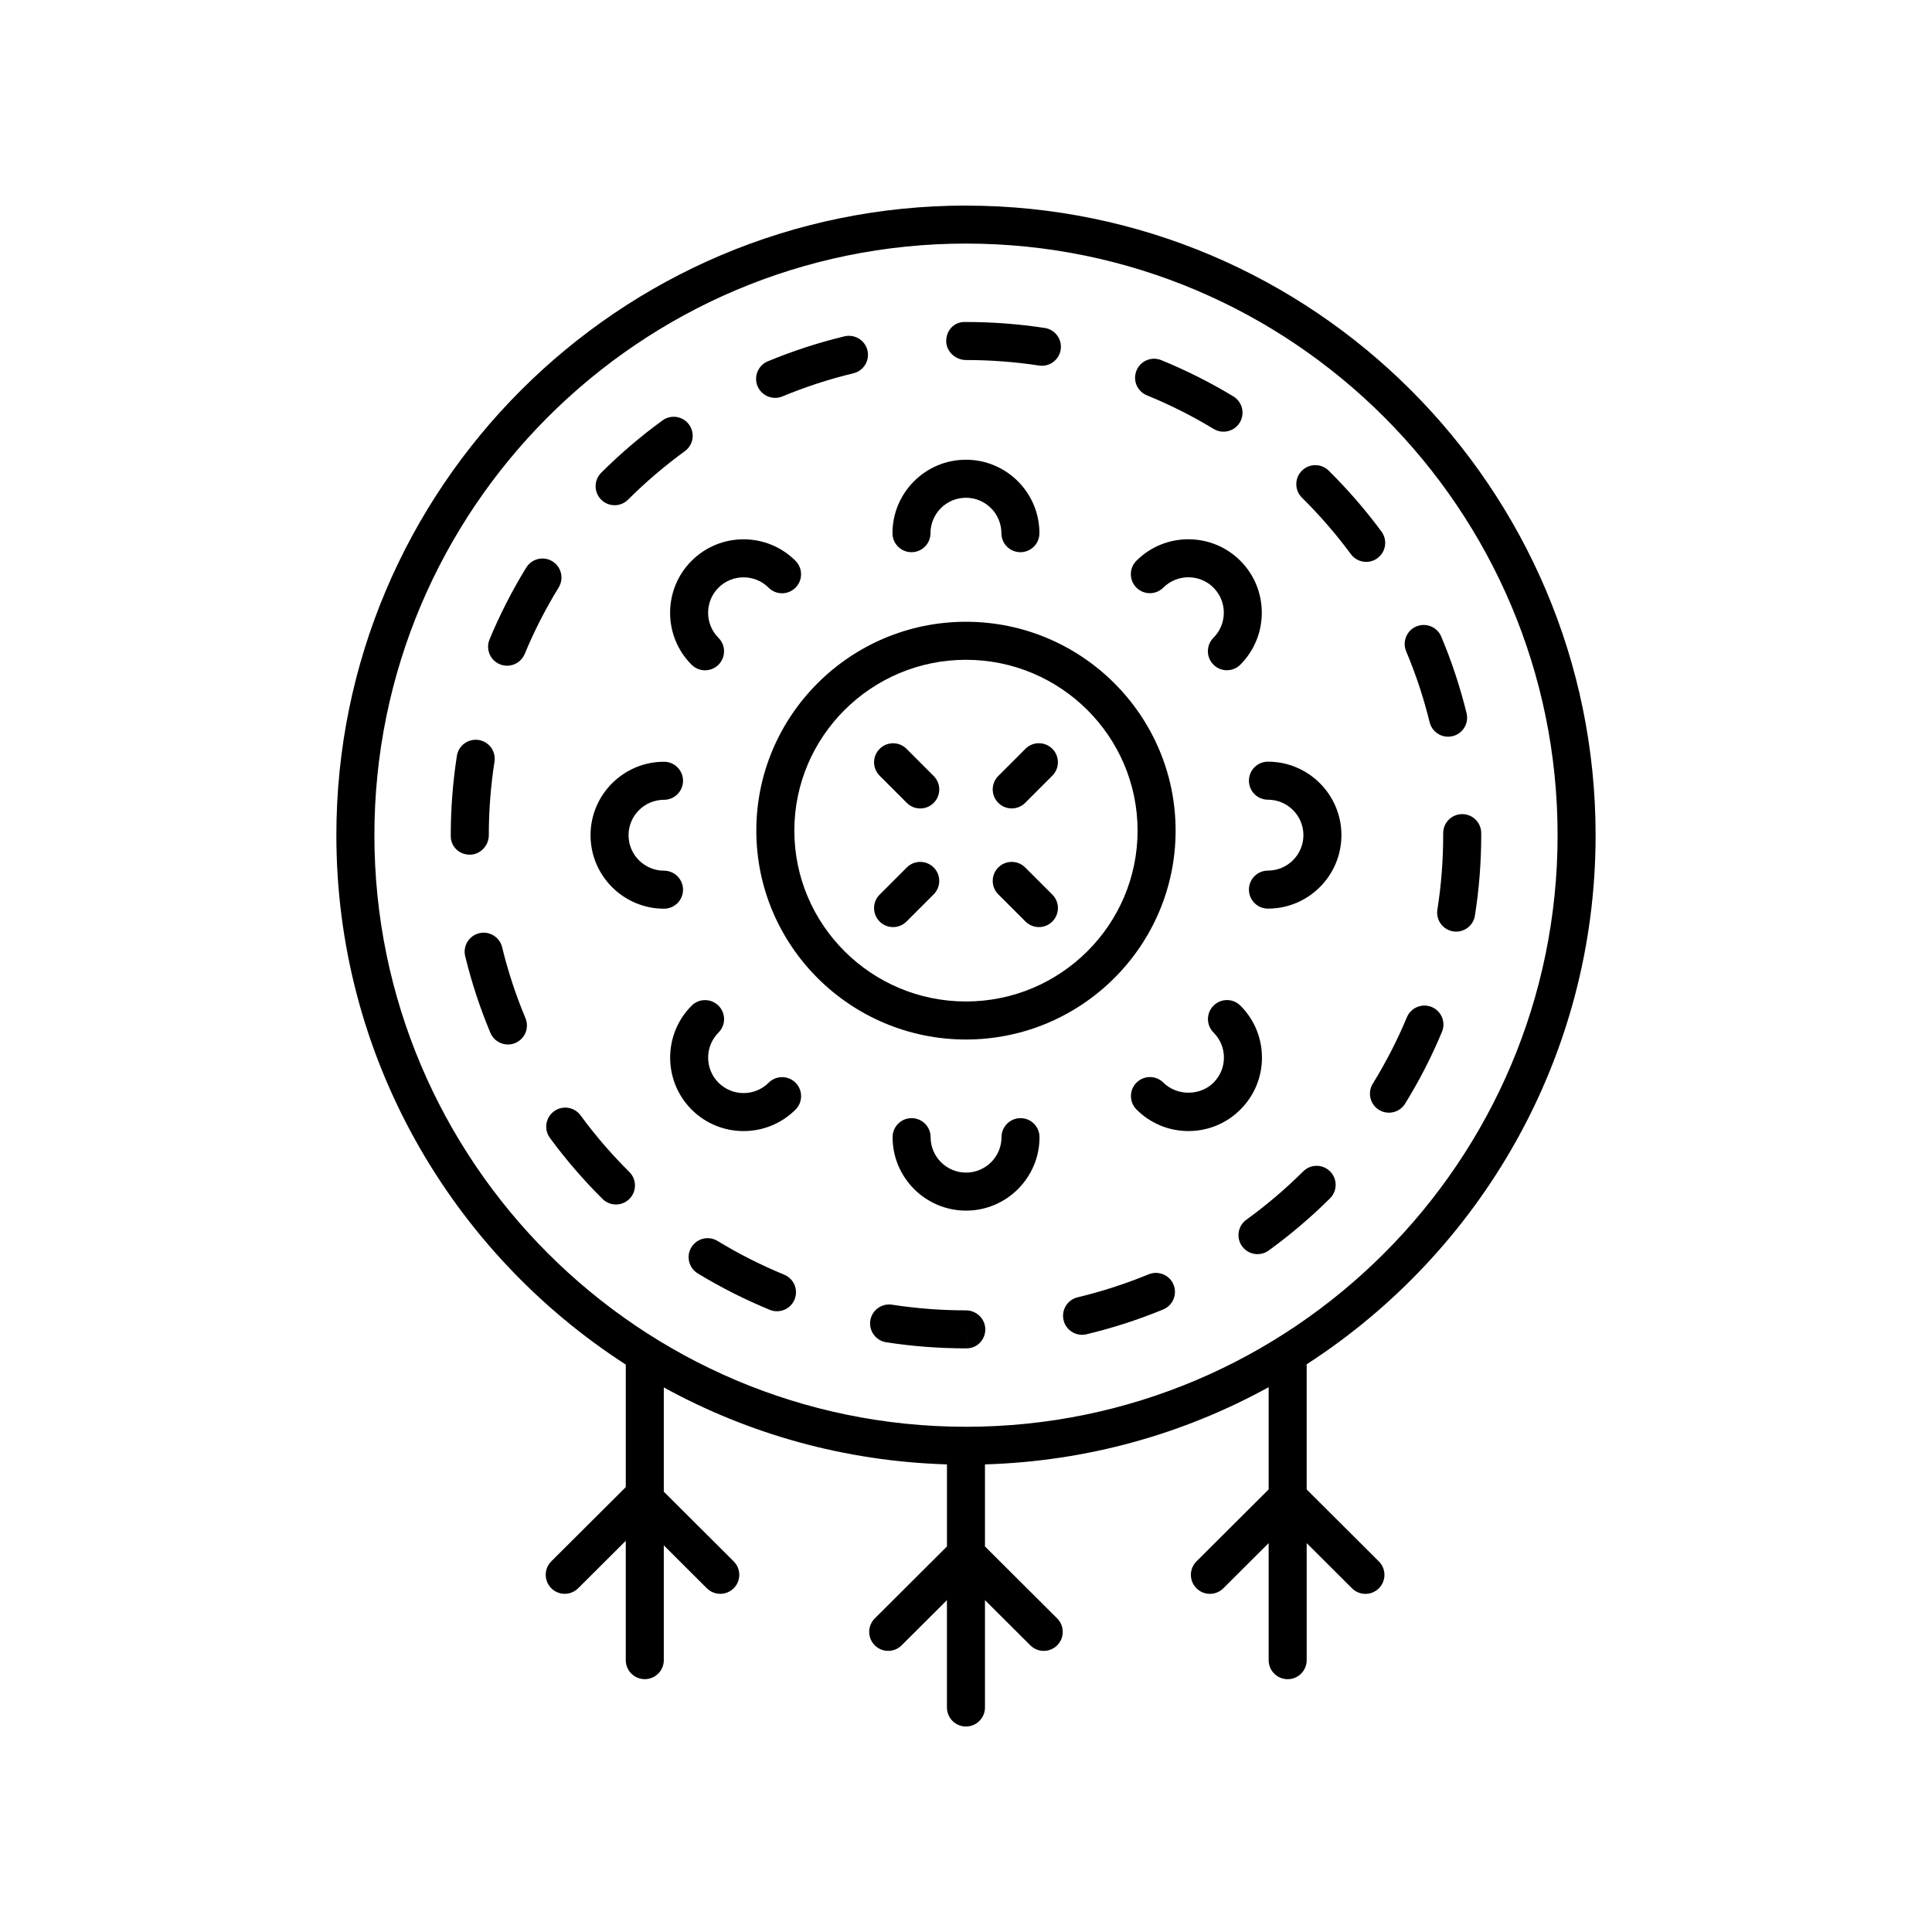 <?xml version="1.0" encoding="UTF-8"?>
<!-- Uploaded to: ICON Repo, www.iconrepo.com, Generator: ICON Repo Mixer Tools -->
<svg fill="#000000" width="800px" height="800px" version="1.1" viewBox="144 144 512 512" xmlns="http://www.w3.org/2000/svg">
 <g>
  <path d="m384.24 342.45c-1.969-1.969-5.156-1.969-7.125 0s-1.969 5.156 0 7.125l7.199 7.199c0.984 0.984 2.273 1.477 3.562 1.477s2.578-0.492 3.562-1.477c1.969-1.969 1.969-5.156 0-7.125z"/>
  <path d="m384.31 373.89-7.199 7.199c-1.969 1.969-1.969 5.156 0 7.125 0.984 0.984 2.273 1.477 3.562 1.477 1.289 0 2.578-0.492 3.562-1.477l7.199-7.199c1.969-1.969 1.969-5.156 0-7.125s-5.156-1.969-7.125 0z"/>
  <path d="m415.76 388.21c0.984 0.984 2.273 1.477 3.562 1.477 1.289 0 2.578-0.492 3.562-1.477 1.969-1.969 1.969-5.156 0-7.125l-7.199-7.199c-1.969-1.969-5.156-1.969-7.125 0s-1.969 5.156 0 7.125z"/>
  <path d="m412.12 358.24c1.289 0 2.578-0.492 3.562-1.477l7.199-7.199c1.969-1.969 1.969-5.156 0-7.125s-5.156-1.969-7.125 0l-7.199 7.199c-1.969 1.969-1.969 5.156 0 7.125 0.984 0.984 2.273 1.477 3.562 1.477z"/>
  <path d="m455.55 364.13c0-30.523-24.926-55.355-55.559-55.355-30.633 0-55.559 24.832-55.559 55.355 0 30.52 24.926 55.352 55.559 55.352 30.633-0.004 55.559-24.832 55.559-55.352zm-101.04 0c0-24.969 20.402-45.277 45.48-45.277s45.48 20.309 45.48 45.277c0 24.965-20.402 45.273-45.48 45.273s-45.48-20.309-45.48-45.273z"/>
  <path d="m489.37 454.42c-4.68 4.656-9.75 8.969-15.074 12.82-2.258 1.633-2.762 4.781-1.133 7.035 0.988 1.363 2.527 2.086 4.09 2.086 1.023 0 2.055-0.309 2.945-0.953 5.75-4.164 11.227-8.82 16.277-13.844 1.973-1.965 1.984-5.152 0.02-7.125s-5.152-1.984-7.125-0.02z"/>
  <path d="m448.42 481.7c-6.082 2.508-12.418 4.562-18.832 6.098-2.707 0.648-4.379 3.367-3.731 6.07 0.555 2.312 2.617 3.867 4.894 3.867 0.391 0 0.781-0.043 1.176-0.137 6.926-1.656 13.77-3.871 20.328-6.578 2.574-1.062 3.797-4.012 2.742-6.578-1.059-2.574-4.016-3.777-6.578-2.742z"/>
  <path d="m400 491.26c-6.562 0-13.16-0.508-19.609-1.504-2.754-0.414-5.328 1.461-5.75 4.207-0.422 2.75 1.457 5.324 4.207 5.75 6.934 1.074 14.016 1.617 21.191 1.617h0.094l0.012-5.039v5.039c2.785 0 4.969-2.254 4.969-5.031-0.008-2.789-2.328-5.039-5.113-5.039z"/>
  <path d="m496.11 268.72c-1.973-1.953-5.172-1.934-7.125 0.051-1.953 1.977-1.934 5.172 0.051 7.125 4.688 4.629 9.047 9.664 12.961 14.961 0.988 1.34 2.516 2.047 4.059 2.047 1.039 0 2.086-0.32 2.988-0.984 2.238-1.652 2.715-4.809 1.062-7.047-4.223-5.723-8.934-11.152-13.996-16.152z"/>
  <path d="m522.87 335.4c0.562 2.297 2.621 3.836 4.887 3.836 0.398 0 0.801-0.043 1.207-0.148 2.699-0.66 4.356-3.391 3.691-6.09-1.699-6.922-3.957-13.75-6.715-20.301-1.082-2.562-4.039-3.75-6.602-2.688-2.562 1.082-3.766 4.039-2.688 6.602 2.555 6.062 4.644 12.383 6.219 18.789z"/>
  <path d="m526.46 364.79v0.543c0 6.629-0.516 13.266-1.539 19.73-0.438 2.746 1.438 5.328 4.188 5.762 0.266 0.043 0.531 0.062 0.793 0.062 2.434 0 4.582-1.77 4.969-4.25 1.105-6.981 1.668-14.148 1.668-21.305v-0.543c0-2.785-2.254-5.039-5.039-5.039-2.785 0.004-5.039 2.258-5.039 5.039z"/>
  <path d="m523.43 410.87c-2.559-1.066-5.516 0.145-6.59 2.711-2.535 6.078-5.574 12-9.039 17.609-1.461 2.367-0.727 5.473 1.637 6.934 0.82 0.512 1.738 0.754 2.641 0.754 1.688 0 3.336-0.848 4.289-2.391 3.742-6.062 7.031-12.461 9.766-19.027 1.078-2.57-0.137-5.523-2.703-6.59z"/>
  <path d="m306.88 277.89c1.289 0 2.574-0.492 3.559-1.473 4.668-4.66 9.73-8.984 15.055-12.855 2.254-1.637 2.75-4.789 1.113-7.035-1.629-2.254-4.797-2.75-7.035-1.113-5.746 4.176-11.211 8.848-16.246 13.871-1.973 1.969-1.973 5.156-0.012 7.125 0.984 0.988 2.277 1.48 3.566 1.48z"/>
  <path d="m277.07 395.02c-0.66-2.699-3.398-4.379-6.086-3.703-2.707 0.66-4.363 3.387-3.703 6.086 1.688 6.938 3.938 13.77 6.68 20.309 0.809 1.93 2.676 3.09 4.644 3.09 0.656 0 1.312-0.121 1.949-0.395 2.566-1.078 3.773-4.031 2.695-6.594-2.539-6.051-4.621-12.371-6.18-18.793z"/>
  <path d="m273.54 365.33c0-6.519 0.508-13.066 1.504-19.473 0.43-2.75-1.457-5.328-4.203-5.758-2.781-0.398-5.324 1.457-5.758 4.203-1.078 6.918-1.625 13.992-1.625 21.027v0.266c0 2.785 2.254 4.906 5.039 4.906 2.789 0 5.043-2.387 5.043-5.172z"/>
  <path d="m276.46 320.04c0.629 0.262 1.285 0.383 1.93 0.383 1.973 0 3.848-1.172 4.656-3.109 2.516-6.062 5.543-11.988 9.004-17.625 1.457-2.371 0.715-5.477-1.656-6.934-2.367-1.453-5.473-0.719-6.934 1.656-3.734 6.082-7.008 12.488-9.723 19.039-1.07 2.574 0.152 5.523 2.723 6.59z"/>
  <path d="m297.86 439.59c-1.652-2.242-4.797-2.734-7.047-1.082-2.242 1.648-2.727 4.801-1.082 7.047 4.203 5.727 8.898 11.168 13.957 16.184 0.984 0.973 2.262 1.461 3.547 1.461 1.301 0 2.594-0.496 3.578-1.492 1.957-1.977 1.945-5.164-0.031-7.125-4.688-4.644-9.035-9.688-12.922-14.992z"/>
  <path d="m400 239.41c6.469 0 12.984 0.492 19.359 1.461 0.254 0.039 0.512 0.059 0.762 0.059 2.449 0 4.594-1.785 4.973-4.281 0.418-2.75-1.473-5.32-4.223-5.738-6.871-1.047-13.895-1.578-20.871-1.578h-0.41c-2.785 0-4.836 2.254-4.836 5.039 0 2.785 2.461 5.039 5.246 5.039z"/>
  <path d="m447.94 248.77c6.102 2.488 12.055 5.484 17.688 8.906 0.816 0.492 1.719 0.727 2.609 0.727 1.703 0 3.367-0.859 4.316-2.426 1.441-2.383 0.684-5.477-1.699-6.922-6.086-3.691-12.516-6.922-19.105-9.613-2.574-1.055-5.516 0.184-6.566 2.762-1.055 2.578 0.18 5.516 2.758 6.566z"/>
  <path d="m349.41 249.44c0.645 0 1.301-0.121 1.934-0.383 6.082-2.527 12.414-4.59 18.82-6.129 2.707-0.656 4.367-3.375 3.719-6.082-0.66-2.707-3.375-4.344-6.082-3.719-6.914 1.668-13.75 3.898-20.324 6.621-2.566 1.066-3.789 4.016-2.723 6.59 0.809 1.934 2.684 3.102 4.656 3.102z"/>
  <path d="m351.82 481.8c-6.082-2.5-12.031-5.504-17.676-8.941-2.375-1.445-5.477-0.684-6.922 1.688-1.445 2.375-0.688 5.477 1.688 6.922 6.098 3.703 12.516 6.953 19.086 9.648 0.625 0.262 1.273 0.379 1.914 0.379 1.984 0 3.863-1.176 4.66-3.125 1.055-2.57-0.176-5.512-2.75-6.57z"/>
  <path d="m400 198.48c-92.004 0-166.86 74.852-166.86 166.86 0 58.805 30.605 110.56 76.699 140.29v32.469l-19.738 19.672c-1.969 1.965-1.973 5.152-0.012 7.125 1.969 1.973 5.156 1.973 7.125 0.012l12.621-12.578v31.625c0 2.785 2.254 5.039 5.039 5.039s5.039-2.254 5.039-5.039v-30.418l11.406 11.371c0.984 0.98 2.269 1.473 3.559 1.473 1.293 0 2.582-0.492 3.566-1.48 1.965-1.969 1.965-5.16-0.012-7.125l-18.52-18.465v-27.629c22.398 12.309 47.922 19.582 75.039 20.395v21.75l-19.125 19.066c-1.969 1.965-1.973 5.152-0.012 7.125 1.965 1.973 5.152 1.973 7.125 0.012l12.008-11.973v28.445c0 2.785 2.254 5.039 5.039 5.039 2.785 0 5.039-2.254 5.039-5.039v-28.453l12.02 11.98c0.984 0.98 2.269 1.473 3.559 1.473 1.293 0 2.582-0.492 3.566-1.48 1.965-1.973 1.957-5.16-0.012-7.125l-19.133-19.074v-21.742c27.176-0.812 52.742-8.113 75.18-20.469v27.098l-19.129 19.07c-1.969 1.965-1.973 5.152-0.012 7.125 1.965 1.973 5.152 1.973 7.125 0.012l12.016-11.977v31.023c0 2.785 2.254 5.039 5.039 5.039s5.039-2.254 5.039-5.039v-31.02l12.008 11.977c0.984 0.98 2.269 1.473 3.559 1.473 1.293 0 2.582-0.492 3.566-1.48 1.965-1.969 1.965-5.16-0.012-7.125l-19.125-19.07v-33.168c46.02-29.738 76.57-81.453 76.57-140.2 0-92.004-74.852-166.86-166.86-166.86zm0 323.63c-86.449 0-156.78-70.332-156.78-156.78 0-86.449 70.332-156.78 156.78-156.78s156.78 70.332 156.78 156.78c0 86.445-70.332 156.78-156.78 156.78z"/>
  <path d="m385.55 290.34c2.785 0 5.039-2.254 5.039-5.039 0-5.18 4.211-9.391 9.391-9.391s9.398 4.211 9.398 9.391c0 2.785 2.254 5.039 5.039 5.039s5.039-2.254 5.039-5.039c0-10.734-8.738-19.469-19.473-19.469s-19.469 8.734-19.469 19.469c-0.004 2.785 2.25 5.039 5.035 5.039z"/>
  <path d="m327.28 320.16c0.984 0.984 2.273 1.477 3.562 1.477 1.289 0 2.578-0.492 3.562-1.477 1.969-1.969 1.969-5.156 0-7.125-3.664-3.664-3.664-9.625 0-13.289 3.66-3.66 9.625-3.66 13.285 0 1.969 1.969 5.156 1.969 7.125 0s1.969-5.156 0-7.125c-7.586-7.598-19.945-7.598-27.531 0-7.598 7.594-7.598 19.949-0.004 27.539z"/>
  <path d="m325.01 379.78c0-2.785-2.254-5.039-5.039-5.039-5.18 0-9.398-4.215-9.398-9.398 0-5.18 4.215-9.391 9.398-9.391 2.785 0 5.039-2.254 5.039-5.039s-2.254-5.039-5.039-5.039c-10.734 0-19.473 8.734-19.473 19.469s8.738 19.473 19.473 19.473c2.785 0.004 5.039-2.25 5.039-5.035z"/>
  <path d="m347.7 430.93c-3.66 3.66-9.617 3.66-13.289 0-3.66-3.664-3.66-9.625 0-13.289 1.969-1.969 1.969-5.16 0-7.125-1.969-1.969-5.156-1.969-7.125 0-7.586 7.59-7.586 19.945 0 27.539 3.793 3.797 8.781 5.691 13.766 5.691 4.988 0 9.977-1.895 13.77-5.691 1.969-1.969 1.969-5.156 0-7.125-1.965-1.969-5.152-1.969-7.121 0z"/>
  <path d="m414.45 440.32c-2.785 0-5.039 2.254-5.039 5.039 0 5.18-4.211 9.391-9.391 9.391s-9.398-4.211-9.398-9.391c0-2.785-2.254-5.039-5.039-5.039s-5.039 2.254-5.039 5.039c0 10.734 8.738 19.469 19.473 19.469s19.469-8.734 19.469-19.469c0-2.785-2.254-5.039-5.035-5.039z"/>
  <path d="m478.43 424.27c0-5.199-2.027-10.09-5.707-13.766-1.969-1.969-5.156-1.969-7.125 0s-1.969 5.16 0 7.125c1.777 1.777 2.754 4.133 2.754 6.641 0 2.508-0.98 4.867-2.754 6.641-3.551 3.551-9.73 3.551-13.285 0-1.969-1.969-5.156-1.969-7.125 0-1.969 1.965-1.969 5.156 0 7.125 3.676 3.68 8.566 5.707 13.766 5.707s10.09-2.027 13.766-5.707c3.684-3.676 5.711-8.566 5.711-13.766z"/>
  <path d="m480.02 345.85c-2.785 0-5.039 2.254-5.039 5.039 0 2.785 2.254 5.039 5.039 5.039 5.18 0 9.398 4.211 9.398 9.391 0 5.18-4.215 9.398-9.398 9.398-2.785 0-5.039 2.254-5.039 5.039s2.254 5.039 5.039 5.039c10.734 0 19.473-8.738 19.473-19.473 0-10.738-8.738-19.473-19.473-19.473z"/>
  <path d="m452.29 299.73c3.66-3.66 9.629-3.66 13.289 0 3.66 3.664 3.66 9.625 0 13.289-1.969 1.969-1.969 5.16 0 7.125 0.984 0.984 2.273 1.477 3.562 1.477 1.289 0 2.578-0.492 3.562-1.477 7.586-7.59 7.586-19.945 0-27.539-7.598-7.586-19.941-7.598-27.539 0-1.969 1.965-1.969 5.156 0 7.125 1.969 1.965 5.156 1.965 7.125 0z"/>
 </g>
</svg>